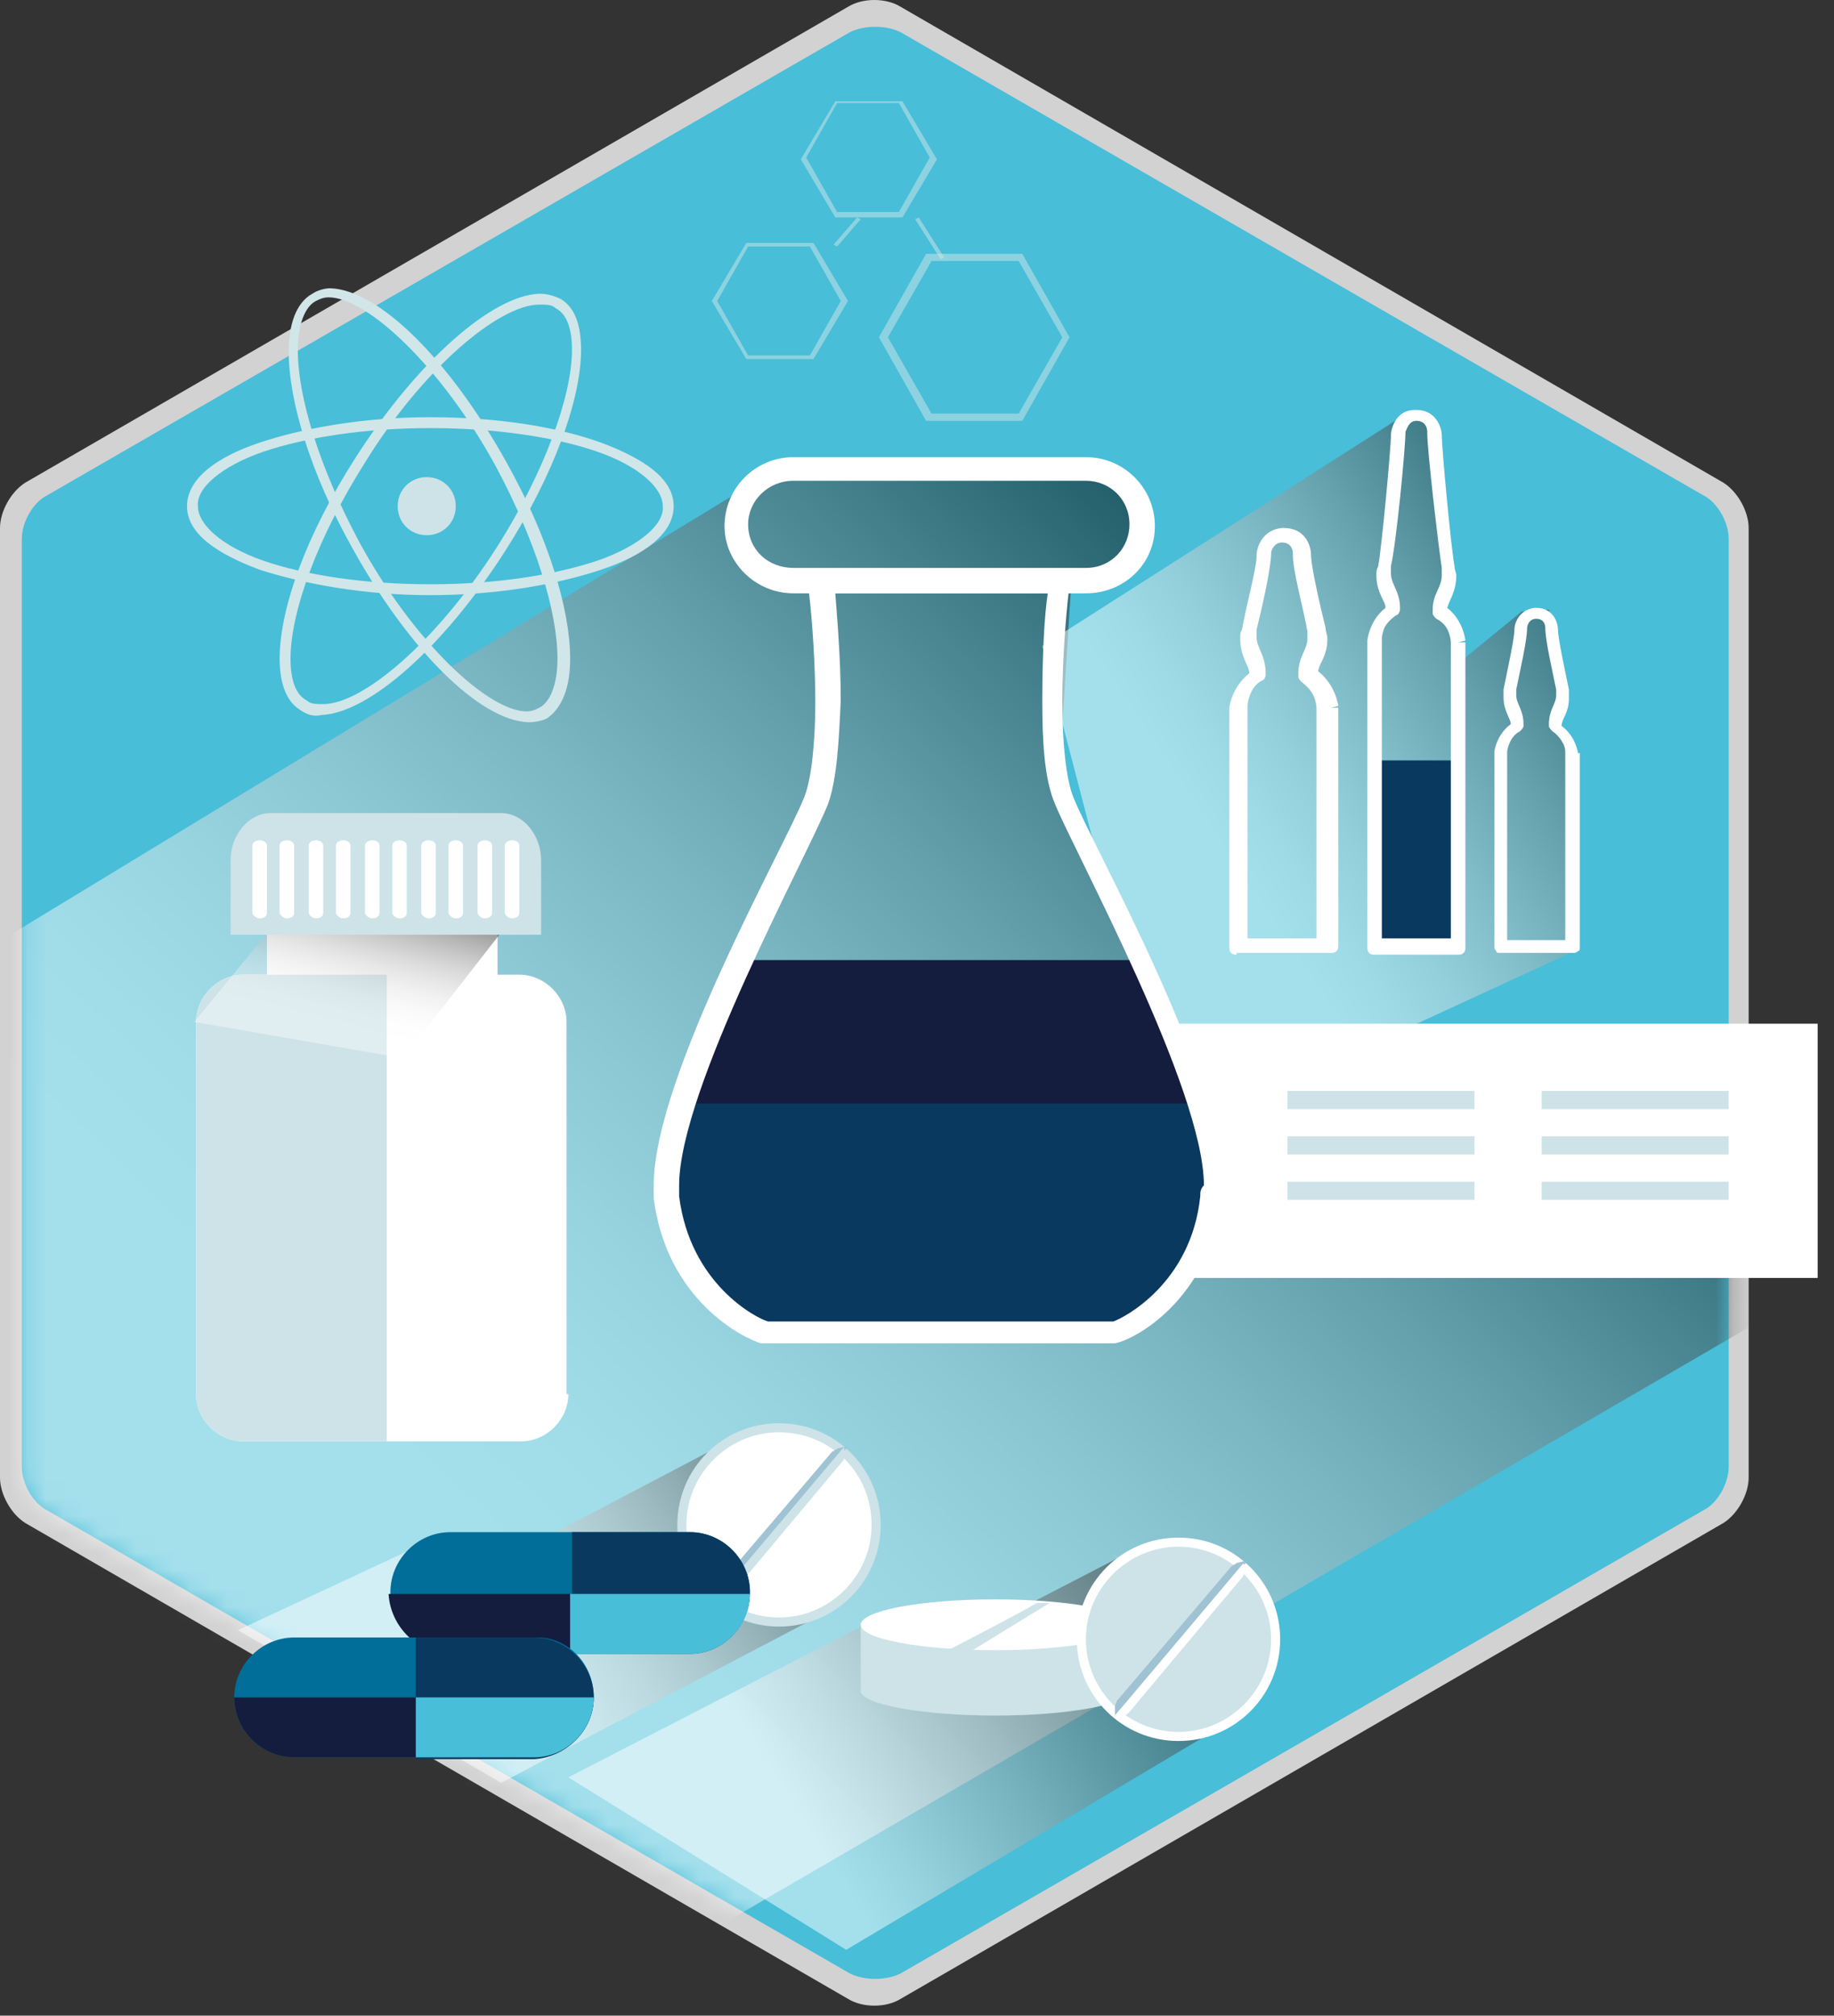 <?xml version="1.0" encoding="UTF-8"?> <svg xmlns="http://www.w3.org/2000/svg" width="101" height="111" viewBox="0 0 101 111" fill="none"><rect x="0" y="0" width="101" height="111" fill="#333333" stroke="none"/> <path opacity="0.78" d="M96.3 81.375C96.3 82.275 95.7 83.375 94.9 83.875L49.6 110.075C48.8 110.575 47.5 110.575 46.7 110.075L1.4 83.875C0.6 83.375 0 82.275 0 81.375V29.075C0 28.175 0.6 27.075 1.4 26.575L46.7 0.375C47.5 -0.125 48.8 -0.125 49.6 0.375L94.9 26.575C95.7 27.075 96.3 28.175 96.3 29.075V81.375Z" fill="white"></path> <path d="M95.2 80.775C95.2 81.675 94.6 82.775 93.8 83.175L49.6 108.675C48.8 109.075 47.6 109.075 46.8 108.675L2.6 83.175C1.8 82.775 1.2 81.675 1.2 80.775V29.675C1.2 28.775 1.8 27.675 2.6 27.275L46.8 1.775C47.6 1.375 48.8 1.375 49.6 1.775L93.8 27.275C94.6 27.675 95.2 28.775 95.2 29.675V80.775Z" fill="#48BED8"></path> <mask id="mask0_0_2019" style="mask-type:luminance" maskUnits="userSpaceOnUse" x="1" y="1" width="95" height="109"> <path d="M95.3 80.975C95.3 81.875 94.7 82.975 93.9 83.375L49.7 108.875C48.9 109.275 47.7 109.275 46.9 108.875L2.6 83.375C1.8 82.975 1.2 81.875 1.2 80.975V29.875C1.2 28.975 1.8 27.875 2.6 27.475L46.9 1.975C47.7 1.575 48.9 1.575 49.7 1.975L93.9 27.475C94.7 27.875 95.3 28.975 95.3 29.875V80.975Z" fill="white"></path> </mask> <g mask="url(#mask0_0_2019)"> <path opacity="0.5" d="M60.8 26.275L62.5 28.075L62.8 31.075L59 32.075L58.3 43.075L64.8 57.275L100.3 70.775L35.8 108.275L-4 85.075L-3.7 54.075L41.7 26.475L60.8 26.275Z" fill="url(#paint0_linear_0_2019)"></path> </g> <path opacity="0.5" d="M67.6 94.875L46.6 107.375L31.3 97.875L47.8 89.375L50.2 91.675L62 85.575L67.6 94.875Z" fill="url(#paint1_linear_0_2019)"></path> <path opacity="0.5" d="M46.1 88.475L27.6 98.175L13.1 89.775L23.4 84.975L28.7 85.375L40.5 79.175L46.1 88.475Z" fill="url(#paint2_linear_0_2019)"></path> <path opacity="0.5" d="M78.7 23.175L79.6 33.475L80.5 36.375L83.8 33.675L85.3 33.575L85.9 39.675L86.5 41.175L86.7 52.375L66.1 61.875L61.1 49.775L57.4 35.575L77.3 22.875L78.7 23.175Z" fill="url(#paint3_linear_0_2019)"></path> <path d="M47.4 89.575V93.175C47.6 93.875 50.8 94.475 54.8 94.475C58.8 94.475 62 93.875 62.2 93.175V89.575H47.4Z" fill="#CDE3E8"></path> <path d="M54.8 90.875C58.887 90.875 62.2 90.248 62.2 89.475C62.2 88.702 58.887 88.075 54.8 88.075C50.713 88.075 47.4 88.702 47.4 89.475C47.4 90.248 50.713 90.875 54.8 90.875Z" fill="white"></path> <path d="M57.8 88.275C57.6 88.275 57.3 88.275 57.1 88.275C55.9 88.975 52.8 90.575 52.2 90.875C52.6 90.875 53 90.975 53.4 90.975L57.8 88.275Z" fill="#CDE3E8"></path> <path d="M70.5 90.275C70.5 93.375 68 95.875 64.9 95.875C61.8 95.875 59.3 93.375 59.3 90.275C59.3 87.175 61.8 84.675 64.9 84.675C68 84.675 70.5 87.175 70.5 90.275Z" fill="white"></path> <path d="M70 90.275C70 93.075 67.7 95.375 64.9 95.375C62.1 95.375 59.8 93.075 59.8 90.275C59.8 87.475 62.1 85.175 64.9 85.175C67.7 85.175 70 87.475 70 90.275Z" fill="#CDE3E8"></path> <path d="M61.4 94.475C61.3 94.475 61.4 94.575 61.4 94.475V93.975C61.4 93.875 61.5 93.775 61.5 93.675L67.8 86.275C67.9 86.175 68 86.175 68.1 86.075L68.5 85.975C68.6 85.975 68.6 85.975 68.6 86.075L61.4 94.475Z" fill="#9FC3D3"></path> <path d="M61.4 94.475C61.3 94.475 61.3 94.575 61.4 94.475H61.9C62 94.475 62.1 94.375 62.2 94.275L68.4 86.875C68.5 86.775 68.5 86.675 68.5 86.575V86.175C68.5 86.075 68.5 86.075 68.4 86.175L61.4 94.475Z" fill="white"></path> <path d="M48.5 83.975C48.5 87.075 46 89.575 42.9 89.575C39.8 89.575 37.3 87.075 37.3 83.975C37.3 80.875 39.8 78.375 42.9 78.375C46 78.375 48.5 80.875 48.5 83.975Z" fill="#CDE3E8"></path> <path d="M48 83.975C48 86.775 45.7 89.075 42.9 89.075C40.1 89.075 37.8 86.775 37.8 83.975C37.8 81.175 40.1 78.875 42.9 78.875C45.7 78.875 48 81.075 48 83.975Z" fill="white"></path> <path d="M39.4 88.175V87.675C39.4 87.575 39.5 87.475 39.5 87.375L45.8 79.975C45.9 79.875 46 79.875 46.1 79.775L46.5 79.675C46.6 79.675 46.6 79.675 46.6 79.775L39.4 88.175Z" fill="#9FC3D3"></path> <path d="M39.4 88.075C39.3 88.175 39.3 88.175 39.4 88.075H39.9C40 88.075 40.1 87.975 40.2 87.875L46.4 80.475C46.5 80.375 46.5 80.275 46.5 80.175V79.775C46.5 79.675 46.5 79.675 46.4 79.775L39.4 88.075Z" fill="#CDE3E8"></path> <path d="M41.3 87.675C41.3 89.475 39.8 90.975 38 90.975H24.8C23 90.975 21.5 89.475 21.5 87.675C21.5 85.875 23 84.375 24.8 84.375H38C39.8 84.375 41.3 85.875 41.3 87.675Z" fill="#006E99"></path> <path d="M41.3 87.675C41.3 85.875 39.8 84.375 38 84.375H31.5V91.075H38C39.8 91.075 41.3 89.575 41.3 87.675Z" fill="#0A3960"></path> <path d="M24.8 91.075H31.4V87.775H21.4C21.5 89.575 23 91.075 24.8 91.075Z" fill="#141D3E"></path> <path d="M38 91.075C39.8 91.075 41.3 89.575 41.3 87.775H31.4V91.075H38Z" fill="#48BED8"></path> <path d="M32.7 93.475C32.7 95.275 31.2 96.775 29.4 96.775H16.2C14.4 96.775 12.9 95.275 12.9 93.475C12.9 91.675 14.4 90.175 16.2 90.175H29.4C31.2 90.075 32.7 91.575 32.7 93.475Z" fill="#006E99"></path> <path d="M32.7 93.475C32.7 91.675 31.2 90.175 29.4 90.175H22.9V96.875H29.4C31.2 96.775 32.7 95.275 32.7 93.475Z" fill="#0A3960"></path> <path d="M16.2 96.775H22.9V93.475H12.9C12.9 95.275 14.4 96.775 16.2 96.775Z" fill="#141D3E"></path> <path d="M29.4 96.775C31.2 96.775 32.7 95.275 32.7 93.475H22.9V96.775H29.4Z" fill="#48BED8"></path> <path d="M16.5 39.075C15.7 38.575 15.4 37.475 15.4 36.275C15.4 33.475 16.9 29.375 19.6 25.175C23 19.875 27.1 16.275 29.7 16.175C30.1 16.175 30.5 16.275 30.9 16.475C31.7 16.975 32 17.975 32 19.275C32 21.975 30.5 26.175 27.8 30.375C24.4 35.675 20.3 39.275 17.7 39.375C17.3 39.475 16.9 39.375 16.5 39.075ZM20.1 25.475C17.5 29.575 16 33.675 16 36.275C16 37.475 16.3 38.275 16.9 38.575C17.1 38.775 17.4 38.775 17.8 38.775C20 38.775 24.1 35.275 27.4 30.075C30 25.975 31.5 21.775 31.5 19.275C31.5 18.075 31.2 17.275 30.6 16.975C30.4 16.775 30.1 16.775 29.7 16.775C27.5 16.775 23.3 20.275 20.1 25.475Z" fill="#D1E6E8"></path> <path d="M29.1 39.775C26.4 39.675 22.5 35.775 19.4 30.175C17.1 26.075 15.9 22.075 15.9 19.375C15.9 17.875 16.3 16.675 17.2 16.175C17.5 15.975 17.9 15.875 18.2 15.875C20.9 15.975 24.8 19.875 27.9 25.475L27.6 25.575L27.3 25.675C24.3 20.175 20.2 16.375 18.1 16.375C17.8 16.375 17.6 16.475 17.4 16.575C16.8 16.875 16.4 17.875 16.4 19.275C16.4 21.875 17.6 25.775 19.8 29.875C22.8 35.375 26.9 39.175 29 39.175C29.3 39.175 29.5 39.075 29.7 38.975C30.3 38.675 30.7 37.675 30.7 36.275C30.7 33.675 29.5 29.775 27.3 25.675L27.6 25.575L27.9 25.475C30.2 29.575 31.4 33.575 31.4 36.275C31.4 37.775 31 38.975 30.1 39.575C29.9 39.675 29.5 39.775 29.1 39.775Z" fill="#D1E6E8"></path> <path d="M14.3 31.375C11.9 30.475 10.3 29.375 10.3 27.875C10.3 26.375 11.9 25.175 14.3 24.375C16.7 23.575 20 22.975 23.7 22.975V23.275V23.575C20.1 23.575 16.9 24.075 14.5 24.875C12.2 25.675 10.8 26.875 10.9 27.875C10.9 28.875 12.2 30.075 14.5 30.875C16.8 31.675 20.1 32.175 23.7 32.175C27.3 32.175 30.5 31.675 32.9 30.875C35.2 30.075 36.6 28.875 36.5 27.875C36.5 26.875 35.2 25.675 32.9 24.875C30.6 24.075 27.3 23.575 23.7 23.575V23.275V22.975C27.3 22.975 30.6 23.475 33.1 24.375C35.5 25.275 37.1 26.375 37.1 27.875C37.1 29.375 35.5 30.575 33.1 31.375C30.7 32.175 27.4 32.775 23.7 32.775C20.1 32.775 16.8 32.175 14.3 31.375Z" fill="#D1E6E8"></path> <path d="M21.9 27.875C21.9 26.975 22.6 26.275 23.5 26.275C24.4 26.275 25.1 26.975 25.1 27.875C25.1 28.775 24.4 29.475 23.5 29.475C22.6 29.475 21.9 28.775 21.9 27.875Z" fill="#CDE3E8"></path> <path d="M68.1 52.575C68 52.575 67.9 52.575 67.8 52.475C67.7 52.375 67.7 52.275 67.7 52.175V38.975C67.7 38.975 67.8 37.875 68.8 37.075C68.8 36.675 68.3 36.175 68.3 35.175C68.3 34.975 68.3 34.775 68.4 34.675C68.6 33.475 69.2 31.275 69.2 30.675V30.575C69.2 30.175 69.5 29.175 70.6 29.075H70.7C71.9 29.075 72.2 30.075 72.2 30.575C72.2 31.175 72.7 33.375 73 34.575C73 34.775 73.1 34.975 73.1 35.175C73.1 36.175 72.6 36.575 72.6 36.975C73.5 37.675 73.7 38.775 73.7 38.875L73.3 38.975H73.7V52.075C73.7 52.175 73.7 52.275 73.6 52.375C73.5 52.475 73.4 52.475 73.3 52.475H68.1V52.575ZM68.5 51.675H72.5V38.975C72.5 38.975 72.5 38.775 72.4 38.475C72.3 38.175 72.1 37.875 71.7 37.575C71.6 37.475 71.5 37.375 71.5 37.275C71.5 37.175 71.5 37.175 71.5 37.075C71.5 36.175 72 35.775 72 35.175C72 35.075 72 34.975 72 34.775C71.8 33.575 71.2 31.475 71.2 30.575C71.2 30.575 71.2 30.575 71.2 30.475C71.2 30.275 71.1 29.875 70.6 29.875C70.2 29.875 70 30.275 70 30.475C70 31.275 69.5 33.475 69.2 34.675C69.2 34.775 69.2 34.975 69.2 35.075C69.2 35.675 69.7 36.075 69.7 37.075C69.7 37.175 69.7 37.175 69.7 37.175C69.7 37.275 69.6 37.475 69.5 37.475C69.1 37.675 68.9 38.075 68.8 38.375C68.7 38.675 68.7 38.875 68.7 38.875V51.675H68.5Z" fill="white"></path> <path d="M82.6 52.475C82.5 52.475 82.4 52.475 82.4 52.375C82.3 52.275 82.3 52.175 82.3 52.175V41.375C82.3 41.375 82.4 40.475 83.2 39.875C83.2 39.575 82.8 39.175 82.8 38.375C82.8 38.275 82.8 38.075 82.8 37.975C83 36.975 83.4 35.175 83.4 34.675C83.4 34.275 83.7 33.575 84.5 33.475H84.6C85.6 33.475 85.8 34.375 85.8 34.675C85.8 35.175 86.2 36.975 86.4 37.975C86.4 38.175 86.4 38.275 86.4 38.475C86.4 39.275 86 39.575 86 39.975C86.8 40.575 86.9 41.475 86.9 41.475H86.6H87V52.175C87 52.275 87 52.375 86.9 52.375C86.8 52.475 86.7 52.475 86.7 52.475H82.6ZM82.9 51.775H86.2V41.375C86.2 41.375 86.2 41.175 86.1 40.975C86 40.775 85.8 40.475 85.5 40.275C85.4 40.175 85.3 40.075 85.3 39.975V39.875C85.3 39.075 85.7 38.775 85.7 38.275C85.7 38.175 85.7 38.075 85.7 37.975C85.5 36.975 85.1 35.275 85.1 34.575C85.1 34.375 85 34.075 84.6 34.075C84.2 34.075 84.1 34.475 84.1 34.575C84.1 35.275 83.7 36.975 83.5 37.975C83.5 38.075 83.5 38.175 83.5 38.275C83.5 38.775 83.9 39.075 83.9 39.875V39.975C83.9 40.075 83.8 40.175 83.7 40.275C83.1 40.575 83 41.375 83 41.375V51.775H82.9Z" fill="white"></path> <path d="M80.1 41.875H75.9V51.975H80.1V41.875Z" fill="#0A3960"></path> <path d="M75.7 52.575C75.6 52.575 75.5 52.575 75.4 52.475C75.3 52.375 75.3 52.275 75.3 52.175V35.275C75.3 35.275 75.4 34.175 76.3 33.475C76.3 33.075 75.8 32.675 75.8 31.675C75.8 31.475 75.8 31.375 75.9 31.175C76.1 30.075 76.6 24.675 76.6 23.975C76.6 23.575 76.9 22.575 77.9 22.575C77.9 22.575 77.9 22.575 78 22.575C79.1 22.575 79.4 23.575 79.4 23.975C79.4 24.675 79.9 30.075 80.1 31.175C80.1 31.375 80.2 31.575 80.2 31.675C80.2 32.575 79.8 33.075 79.7 33.475C80.6 34.175 80.7 35.275 80.7 35.275L80.3 35.375H80.7V52.175C80.7 52.275 80.7 52.375 80.6 52.475C80.5 52.575 80.4 52.575 80.3 52.575H75.7ZM76.1 51.675H79.9V35.375C79.9 35.375 79.9 35.175 79.8 34.875C79.7 34.575 79.5 34.275 79.1 34.075C79 33.975 78.9 33.875 78.9 33.775C78.9 33.675 78.9 33.675 78.9 33.575C78.9 32.675 79.4 32.375 79.4 31.675C79.4 31.575 79.4 31.475 79.4 31.275C79.2 29.975 78.6 24.775 78.6 23.875C78.6 23.875 78.6 23.875 78.6 23.775C78.6 23.575 78.5 23.175 78 23.175C77.6 23.175 77.5 23.575 77.4 23.775C77.4 24.675 76.9 29.875 76.6 31.175C76.6 31.275 76.6 31.475 76.6 31.575C76.6 32.175 77.1 32.575 77.1 33.475V33.575C77.1 33.675 77 33.875 76.9 33.875C76.6 34.075 76.3 34.375 76.2 34.675C76.1 34.975 76.1 35.175 76.1 35.175V51.675Z" fill="white"></path> <path opacity="0.5" d="M41.1 19.775L39.2 16.575L41.1 13.375H44.8L46.7 16.575L44.8 19.775H41.1ZM44.6 19.575L46.3 16.575L44.6 13.575H41.2L39.5 16.575L41.2 19.575H44.6Z" fill="#D1E6E8"></path> <path opacity="0.5" d="M51.1 23.175H51L48.4 18.575L51 13.975H56.3L58.9 18.575L56.3 23.175H51.1ZM56.1 22.775L58.5 18.575L56.1 14.375H51.3L48.9 18.575L51.3 22.775H56.1Z" fill="#D1E6E8"></path> <path opacity="0.5" d="M46 11.975L44.1 8.775L46 5.575H49.7L51.6 8.775L49.7 11.975H46ZM49.5 11.675L51.2 8.675L49.5 5.675H46.1L44.4 8.675L46.1 11.675H49.5Z" fill="#D1E6E8"></path> <path opacity="0.5" d="M45.9 13.475L47.2 11.975L47.4 12.075L46.1 13.575L45.9 13.475Z" fill="#D1E6E8"></path> <path opacity="0.5" d="M50.4 12.075L50.6 11.975L52 14.175L51.8 14.275L50.4 12.075Z" fill="#D1E6E8"></path> <path d="M100.1 56.375H57.9V70.375H100.1V56.375Z" fill="white"></path> <path d="M40.9 52.875H62.2C62.2 52.875 66 59.975 66.2 61.475C66.3 62.975 67.7 68.875 64.1 71.475C60.5 74.075 59.8 73.575 58.8 73.575C57.8 73.575 42.3 73.475 41.5 73.175C40.7 72.975 36.3 68.875 36.5 66.475C36.7 64.075 39.1 55.475 39.9 54.375C40.5 53.375 40.9 52.875 40.9 52.875Z" fill="#0A3960"></path> <path d="M40.9 52.875H62.8C62.8 52.875 66 60.475 65.8 60.775C64.3 60.775 37.8 60.775 37.8 60.775L40.9 52.875Z" fill="#141D3E"></path> <path d="M43.7 32.675C41.6 32.675 39.9 30.975 39.9 28.975C39.9 26.875 41.6 25.175 43.7 25.175H59.8C61.9 25.175 63.6 26.875 63.6 28.975C63.6 31.075 61.9 32.675 59.8 32.675H43.7ZM41.2 28.875C41.2 30.275 42.3 31.275 43.7 31.275H59.8C61.2 31.275 62.2 30.175 62.2 28.875C62.2 27.475 61.1 26.475 59.8 26.475H43.7C42.3 26.475 41.2 27.575 41.2 28.875Z" fill="white"></path> <path d="M59.1 43.875C58.7 42.875 58.5 40.775 58.5 38.675C58.5 35.875 58.8 32.875 58.9 32.275L59.1 31.475H44.3L44.5 32.275C44.6 32.875 44.9 35.775 44.9 38.675C44.9 40.775 44.7 42.875 44.3 43.875C43.3 46.475 36 59.275 36 65.275C36 65.475 36 65.775 36 65.975C36.7 71.575 40.9 73.675 41.9 73.975H42H61.3H61.4C62.5 73.775 66.6 71.575 67.3 65.975C67.3 65.675 67.3 65.475 67.3 65.275C67.4 59.275 60.1 46.475 59.1 43.875ZM66.1 65.875C65.6 70.675 61.9 72.575 61.3 72.775H42.3C41.6 72.575 38 70.675 37.4 65.875C37.4 65.675 37.4 65.475 37.4 65.275C37.4 59.975 44.5 47.075 45.6 44.275C46.1 42.875 46.2 40.775 46.3 38.575C46.3 36.275 46.1 33.975 46 32.675H57.7C57.5 33.975 57.4 36.275 57.4 38.575C57.4 40.775 57.5 42.875 58.1 44.275C59.2 46.975 66.3 59.975 66.3 65.275C66.1 65.475 66.1 65.675 66.1 65.875Z" fill="white"></path> <path d="M81.2 60.075H70.9V61.075H81.2V60.075Z" fill="#CDE3E8"></path> <path d="M81.2 62.575H70.9V63.575H81.2V62.575Z" fill="#CDE3E8"></path> <path d="M81.2 65.075H70.9V66.075H81.2V65.075Z" fill="#CDE3E8"></path> <path d="M95.2 60.075H84.9V61.075H95.2V60.075Z" fill="#CDE3E8"></path> <path d="M95.2 62.575H84.9V63.575H95.2V62.575Z" fill="#CDE3E8"></path> <path d="M95.2 65.075H84.9V66.075H95.2V65.075Z" fill="#CDE3E8"></path> <path d="M31.3 76.775C31.3 78.175 30.1 79.375 28.7 79.375H13.4C12 79.375 10.8 78.175 10.8 76.775V56.275C10.8 54.875 12 53.675 13.4 53.675H28.6C30 53.675 31.2 54.875 31.2 56.275V76.775H31.3Z" fill="white"></path> <path d="M27.4 46.675H14.7V58.475H27.4V46.675Z" fill="white"></path> <path d="M10.8 56.275V76.775C10.8 78.175 12 79.375 13.4 79.375H21.3V53.675H13.4C12 53.675 10.8 54.875 10.8 56.275Z" fill="#CDE3E8"></path> <path opacity="0.4" d="M27.5 51.475L22.2 58.275L10.7 56.275L14.8 51.275L27.5 51.475Z" fill="url(#paint4_linear_0_2019)"></path> <path d="M29.8 51.475V47.375C29.8 45.975 28.8 44.775 27.6 44.775H14.9C13.7 44.775 12.7 45.975 12.7 47.375V51.475H29.8Z" fill="#CDE3E8"></path> <path d="M28.6 50.275C28.6 50.475 28.4 50.575 28.2 50.575C28 50.575 27.8 50.375 27.8 50.275V46.575C27.8 46.375 28 46.275 28.2 46.275C28.4 46.275 28.6 46.375 28.6 46.575V50.275Z" fill="white"></path> <path d="M27.1 50.275C27.1 50.475 26.9 50.575 26.7 50.575C26.5 50.575 26.3 50.375 26.3 50.275V46.575C26.3 46.375 26.5 46.275 26.7 46.275C26.9 46.275 27.1 46.375 27.1 46.575V50.275Z" fill="white"></path> <path d="M25.5 50.275C25.5 50.475 25.3 50.575 25.1 50.575C24.9 50.575 24.7 50.375 24.7 50.275V46.575C24.7 46.375 24.9 46.275 25.1 46.275C25.3 46.275 25.5 46.375 25.5 46.575V50.275Z" fill="white"></path> <path d="M24 50.275C24 50.475 23.8 50.575 23.6 50.575C23.4 50.575 23.2 50.375 23.2 50.275V46.575C23.2 46.375 23.4 46.275 23.6 46.275C23.8 46.275 24 46.375 24 46.575V50.275Z" fill="white"></path> <path d="M22.401 50.275C22.401 50.475 22.201 50.575 22.001 50.575C21.801 50.575 21.601 50.375 21.601 50.275V46.575C21.601 46.375 21.801 46.275 22.001 46.275C22.201 46.275 22.401 46.375 22.401 46.575V50.275Z" fill="white"></path> <path d="M20.901 50.275C20.901 50.475 20.701 50.575 20.501 50.575C20.301 50.575 20.101 50.375 20.101 50.275V46.575C20.101 46.375 20.301 46.275 20.501 46.275C20.701 46.275 20.901 46.375 20.901 46.575V50.275Z" fill="white"></path> <path d="M19.3 50.275C19.3 50.475 19.101 50.575 18.901 50.575C18.701 50.575 18.5 50.375 18.5 50.275V46.575C18.5 46.375 18.701 46.275 18.901 46.275C19.101 46.275 19.3 46.375 19.3 46.575V50.275Z" fill="white"></path> <path d="M17.8 50.275C17.8 50.475 17.601 50.575 17.401 50.575C17.201 50.575 17 50.375 17 50.275V46.575C17 46.375 17.201 46.275 17.401 46.275C17.601 46.275 17.8 46.375 17.8 46.575V50.275Z" fill="white"></path> <path d="M16.2 50.275C16.2 50.475 16 50.575 15.8 50.575C15.6 50.575 15.4 50.375 15.4 50.275V46.575C15.4 46.375 15.6 46.275 15.8 46.275C16 46.275 16.2 46.375 16.2 46.575V50.275Z" fill="white"></path> <path d="M14.7 50.275C14.7 50.475 14.5 50.575 14.3 50.575C14.1 50.575 13.9 50.375 13.9 50.275V46.575C13.9 46.375 14.1 46.275 14.3 46.275C14.5 46.275 14.7 46.375 14.7 46.575V50.275Z" fill="white"></path> <defs> <linearGradient id="paint0_linear_0_2019" x1="13.113" y1="101.38" x2="73.381" y2="38.344" gradientUnits="userSpaceOnUse"> <stop offset="0.258" stop-color="white"></stop> <stop offset="0.331" stop-color="#FAFAFA"></stop> <stop offset="0.423" stop-color="#EAEAEA"></stop> <stop offset="0.525" stop-color="#D0D0D0"></stop> <stop offset="0.634" stop-color="#ADADAD"></stop> <stop offset="0.75" stop-color="#7F7F7F"></stop> <stop offset="0.869" stop-color="#464646"></stop> <stop offset="0.991" stop-color="#050505"></stop> <stop offset="1"></stop> </linearGradient> <linearGradient id="paint1_linear_0_2019" x1="35.763" y1="107.426" x2="68.053" y2="87.087" gradientUnits="userSpaceOnUse"> <stop offset="0.291" stop-color="white"></stop> <stop offset="0.38" stop-color="#E6E6E6"></stop> <stop offset="0.57" stop-color="#A5A5A5"></stop> <stop offset="0.844" stop-color="#3E3E3E"></stop> <stop offset="1"></stop> </linearGradient> <linearGradient id="paint2_linear_0_2019" x1="17.562" y1="98.895" x2="46.072" y2="80.937" gradientUnits="userSpaceOnUse"> <stop offset="0.291" stop-color="white"></stop> <stop offset="0.366" stop-color="#FAFAFA"></stop> <stop offset="0.454" stop-color="#ECECEC"></stop> <stop offset="0.548" stop-color="#D4D4D4"></stop> <stop offset="0.646" stop-color="#B3B3B3"></stop> <stop offset="0.749" stop-color="#898989"></stop> <stop offset="0.854" stop-color="#555555"></stop> <stop offset="0.96" stop-color="#191919"></stop> <stop offset="1"></stop> </linearGradient> <linearGradient id="paint3_linear_0_2019" x1="59.299" y1="53.998" x2="90.471" y2="33.246" gradientUnits="userSpaceOnUse"> <stop offset="0.291" stop-color="white"></stop> <stop offset="0.351" stop-color="#F6F6F6"></stop> <stop offset="0.448" stop-color="#DFDFDF"></stop> <stop offset="0.569" stop-color="#B9B9B9"></stop> <stop offset="0.709" stop-color="#848484"></stop> <stop offset="0.863" stop-color="#414141"></stop> <stop offset="1"></stop> </linearGradient> <linearGradient id="paint4_linear_0_2019" x1="18.151" y1="57.524" x2="20.66" y2="47.646" gradientUnits="userSpaceOnUse"> <stop offset="0.104" stop-color="white"></stop> <stop offset="0.206" stop-color="#FBFBFB"></stop> <stop offset="0.297" stop-color="#F1F1F1"></stop> <stop offset="0.383" stop-color="#DEDEDE"></stop> <stop offset="0.467" stop-color="#C5C5C5"></stop> <stop offset="0.549" stop-color="#A4A4A4"></stop> <stop offset="0.63" stop-color="#7B7B7B"></stop> <stop offset="0.71" stop-color="#4B4B4B"></stop> <stop offset="0.787" stop-color="#141414"></stop> <stop offset="0.813"></stop> </linearGradient> </defs> </svg> 